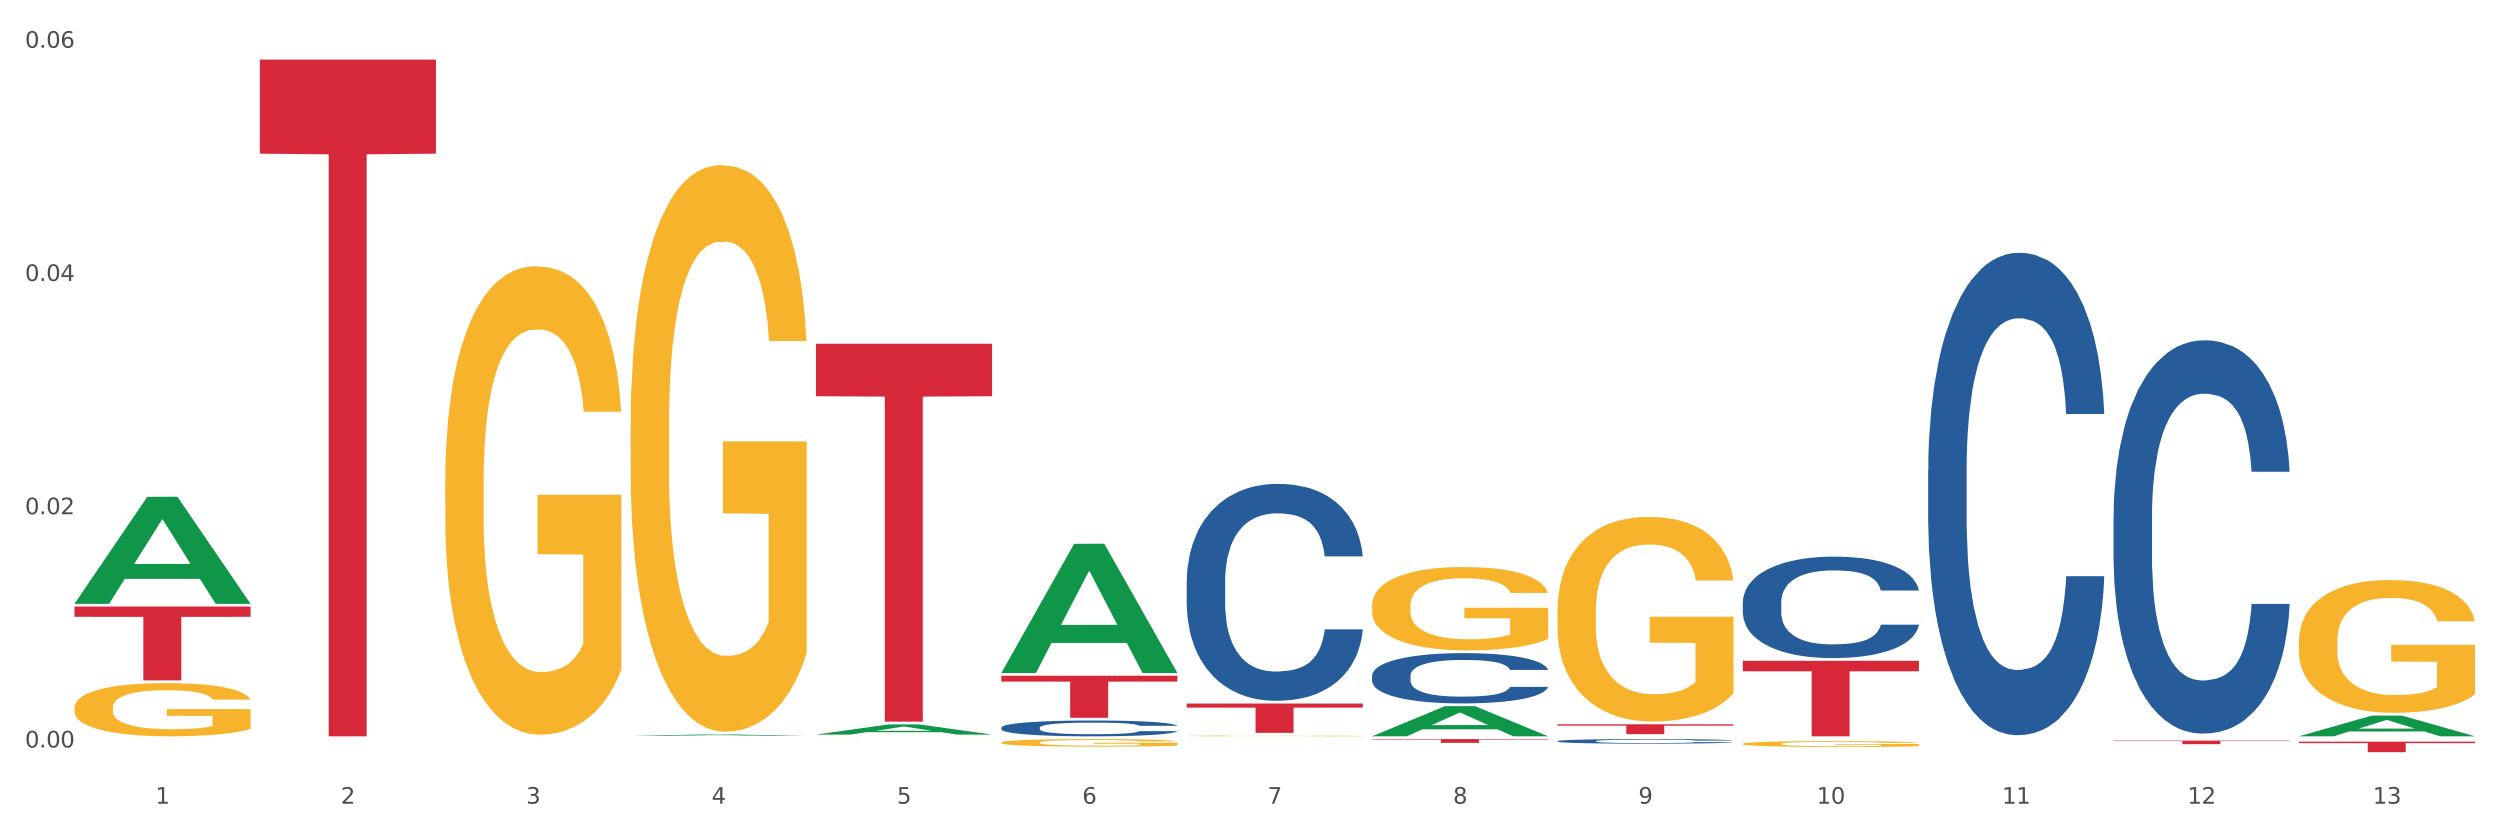 <?xml version="1.0" encoding="utf-8" standalone="no"?>
<!DOCTYPE svg PUBLIC "-//W3C//DTD SVG 1.1//EN"
  "http://www.w3.org/Graphics/SVG/1.1/DTD/svg11.dtd">
<svg xmlns:xlink="http://www.w3.org/1999/xlink" width="1080pt" height="360pt" viewBox="0 0 1080 360" xmlns="http://www.w3.org/2000/svg" version="1.1">
 <rect x="0" y="0" width="1080" height="360" fill="#333333" stroke="none"/>
 <defs>
  <style type="text/css">*{stroke-linejoin: round; stroke-linecap: butt}</style>
 </defs>
 <g id="figure_1">
  <g id="patch_1">
   <path d="M 0 360 
L 1080 360 
L 1080 0 
L 0 0 
z
" style="fill: #ffffff; stroke: #ffffff; stroke-linejoin: miter"/>
  </g>
  <g id="axes_1">
   <g id="matplotlib.axis_1">
    <g id="xtick_1">
     <g id="text_1">
      <!-- 1 -->
      <g style="fill: #4d4d4d" transform="translate(67.159 347.204) scale(0.096 -0.096)">
       <defs>
        <path id="DejaVuSans-31" d="M 794 531 
L 1825 531 
L 1825 4091 
L 703 3866 
L 703 4441 
L 1819 4666 
L 2450 4666 
L 2450 531 
L 3481 531 
L 3481 0 
L 794 0 
L 794 531 
z
" transform="scale(0.016)"/>
       </defs>
       <use xlink:href="#DejaVuSans-31"/>
      </g>
     </g>
    </g>
    <g id="xtick_2">
     <g id="text_2">
      <!-- 2 -->
      <g style="fill: #4d4d4d" transform="translate(147.238 347.204) scale(0.096 -0.096)">
       <defs>
        <path id="DejaVuSans-32" d="M 1228 531 
L 3431 531 
L 3431 0 
L 469 0 
L 469 531 
Q 828 903 1448 1529 
Q 2069 2156 2228 2338 
Q 2531 2678 2651 2914 
Q 2772 3150 2772 3378 
Q 2772 3750 2511 3984 
Q 2250 4219 1831 4219 
Q 1534 4219 1204 4116 
Q 875 4013 500 3803 
L 500 4441 
Q 881 4594 1212 4672 
Q 1544 4750 1819 4750 
Q 2544 4750 2975 4387 
Q 3406 4025 3406 3419 
Q 3406 3131 3298 2873 
Q 3191 2616 2906 2266 
Q 2828 2175 2409 1742 
Q 1991 1309 1228 531 
z
" transform="scale(0.016)"/>
       </defs>
       <use xlink:href="#DejaVuSans-32"/>
      </g>
     </g>
    </g>
    <g id="xtick_3">
     <g id="text_3">
      <!-- 3 -->
      <g style="fill: #4d4d4d" transform="translate(227.317 347.204) scale(0.096 -0.096)">
       <defs>
        <path id="DejaVuSans-33" d="M 2597 2516 
Q 3050 2419 3304 2112 
Q 3559 1806 3559 1356 
Q 3559 666 3084 287 
Q 2609 -91 1734 -91 
Q 1441 -91 1130 -33 
Q 819 25 488 141 
L 488 750 
Q 750 597 1062 519 
Q 1375 441 1716 441 
Q 2309 441 2620 675 
Q 2931 909 2931 1356 
Q 2931 1769 2642 2001 
Q 2353 2234 1838 2234 
L 1294 2234 
L 1294 2753 
L 1863 2753 
Q 2328 2753 2575 2939 
Q 2822 3125 2822 3475 
Q 2822 3834 2567 4026 
Q 2313 4219 1838 4219 
Q 1578 4219 1281 4162 
Q 984 4106 628 3988 
L 628 4550 
Q 988 4650 1302 4700 
Q 1616 4750 1894 4750 
Q 2613 4750 3031 4423 
Q 3450 4097 3450 3541 
Q 3450 3153 3228 2886 
Q 3006 2619 2597 2516 
z
" transform="scale(0.016)"/>
       </defs>
       <use xlink:href="#DejaVuSans-33"/>
      </g>
     </g>
    </g>
    <g id="xtick_4">
     <g id="text_4">
      <!-- 4 -->
      <g style="fill: #4d4d4d" transform="translate(307.396 347.204) scale(0.096 -0.096)">
       <defs>
        <path id="DejaVuSans-34" d="M 2419 4116 
L 825 1625 
L 2419 1625 
L 2419 4116 
z
M 2253 4666 
L 3047 4666 
L 3047 1625 
L 3713 1625 
L 3713 1100 
L 3047 1100 
L 3047 0 
L 2419 0 
L 2419 1100 
L 313 1100 
L 313 1709 
L 2253 4666 
z
" transform="scale(0.016)"/>
       </defs>
       <use xlink:href="#DejaVuSans-34"/>
      </g>
     </g>
    </g>
    <g id="xtick_5">
     <g id="text_5">
      <!-- 5 -->
      <g style="fill: #4d4d4d" transform="translate(387.475 347.204) scale(0.096 -0.096)">
       <defs>
        <path id="DejaVuSans-35" d="M 691 4666 
L 3169 4666 
L 3169 4134 
L 1269 4134 
L 1269 2991 
Q 1406 3038 1543 3061 
Q 1681 3084 1819 3084 
Q 2600 3084 3056 2656 
Q 3513 2228 3513 1497 
Q 3513 744 3044 326 
Q 2575 -91 1722 -91 
Q 1428 -91 1123 -41 
Q 819 9 494 109 
L 494 744 
Q 775 591 1075 516 
Q 1375 441 1709 441 
Q 2250 441 2565 725 
Q 2881 1009 2881 1497 
Q 2881 1984 2565 2268 
Q 2250 2553 1709 2553 
Q 1456 2553 1204 2497 
Q 953 2441 691 2322 
L 691 4666 
z
" transform="scale(0.016)"/>
       </defs>
       <use xlink:href="#DejaVuSans-35"/>
      </g>
     </g>
    </g>
    <g id="xtick_6">
     <g id="text_6">
      <!-- 6 -->
      <g style="fill: #4d4d4d" transform="translate(467.554 347.204) scale(0.096 -0.096)">
       <defs>
        <path id="DejaVuSans-36" d="M 2113 2584 
Q 1688 2584 1439 2293 
Q 1191 2003 1191 1497 
Q 1191 994 1439 701 
Q 1688 409 2113 409 
Q 2538 409 2786 701 
Q 3034 994 3034 1497 
Q 3034 2003 2786 2293 
Q 2538 2584 2113 2584 
z
M 3366 4563 
L 3366 3988 
Q 3128 4100 2886 4159 
Q 2644 4219 2406 4219 
Q 1781 4219 1451 3797 
Q 1122 3375 1075 2522 
Q 1259 2794 1537 2939 
Q 1816 3084 2150 3084 
Q 2853 3084 3261 2657 
Q 3669 2231 3669 1497 
Q 3669 778 3244 343 
Q 2819 -91 2113 -91 
Q 1303 -91 875 529 
Q 447 1150 447 2328 
Q 447 3434 972 4092 
Q 1497 4750 2381 4750 
Q 2619 4750 2861 4703 
Q 3103 4656 3366 4563 
z
" transform="scale(0.016)"/>
       </defs>
       <use xlink:href="#DejaVuSans-36"/>
      </g>
     </g>
    </g>
    <g id="xtick_7">
     <g id="text_7">
      <!-- 7 -->
      <g style="fill: #4d4d4d" transform="translate(547.634 347.204) scale(0.096 -0.096)">
       <defs>
        <path id="DejaVuSans-37" d="M 525 4666 
L 3525 4666 
L 3525 4397 
L 1831 0 
L 1172 0 
L 2766 4134 
L 525 4134 
L 525 4666 
z
" transform="scale(0.016)"/>
       </defs>
       <use xlink:href="#DejaVuSans-37"/>
      </g>
     </g>
    </g>
    <g id="xtick_8">
     <g id="text_8">
      <!-- 8 -->
      <g style="fill: #4d4d4d" transform="translate(627.713 347.204) scale(0.096 -0.096)">
       <defs>
        <path id="DejaVuSans-38" d="M 2034 2216 
Q 1584 2216 1326 1975 
Q 1069 1734 1069 1313 
Q 1069 891 1326 650 
Q 1584 409 2034 409 
Q 2484 409 2743 651 
Q 3003 894 3003 1313 
Q 3003 1734 2745 1975 
Q 2488 2216 2034 2216 
z
M 1403 2484 
Q 997 2584 770 2862 
Q 544 3141 544 3541 
Q 544 4100 942 4425 
Q 1341 4750 2034 4750 
Q 2731 4750 3128 4425 
Q 3525 4100 3525 3541 
Q 3525 3141 3298 2862 
Q 3072 2584 2669 2484 
Q 3125 2378 3379 2068 
Q 3634 1759 3634 1313 
Q 3634 634 3220 271 
Q 2806 -91 2034 -91 
Q 1263 -91 848 271 
Q 434 634 434 1313 
Q 434 1759 690 2068 
Q 947 2378 1403 2484 
z
M 1172 3481 
Q 1172 3119 1398 2916 
Q 1625 2713 2034 2713 
Q 2441 2713 2670 2916 
Q 2900 3119 2900 3481 
Q 2900 3844 2670 4047 
Q 2441 4250 2034 4250 
Q 1625 4250 1398 4047 
Q 1172 3844 1172 3481 
z
" transform="scale(0.016)"/>
       </defs>
       <use xlink:href="#DejaVuSans-38"/>
      </g>
     </g>
    </g>
    <g id="xtick_9">
     <g id="text_9">
      <!-- 9 -->
      <g style="fill: #4d4d4d" transform="translate(707.792 347.204) scale(0.096 -0.096)">
       <defs>
        <path id="DejaVuSans-39" d="M 703 97 
L 703 672 
Q 941 559 1184 500 
Q 1428 441 1663 441 
Q 2288 441 2617 861 
Q 2947 1281 2994 2138 
Q 2813 1869 2534 1725 
Q 2256 1581 1919 1581 
Q 1219 1581 811 2004 
Q 403 2428 403 3163 
Q 403 3881 828 4315 
Q 1253 4750 1959 4750 
Q 2769 4750 3195 4129 
Q 3622 3509 3622 2328 
Q 3622 1225 3098 567 
Q 2575 -91 1691 -91 
Q 1453 -91 1209 -44 
Q 966 3 703 97 
z
M 1959 2075 
Q 2384 2075 2632 2365 
Q 2881 2656 2881 3163 
Q 2881 3666 2632 3958 
Q 2384 4250 1959 4250 
Q 1534 4250 1286 3958 
Q 1038 3666 1038 3163 
Q 1038 2656 1286 2365 
Q 1534 2075 1959 2075 
z
" transform="scale(0.016)"/>
       </defs>
       <use xlink:href="#DejaVuSans-39"/>
      </g>
     </g>
    </g>
    <g id="xtick_10">
     <g id="text_10">
      <!-- 10 -->
      <g style="fill: #4d4d4d" transform="translate(784.817 347.204) scale(0.096 -0.096)">
       <defs>
        <path id="DejaVuSans-30" d="M 2034 4250 
Q 1547 4250 1301 3770 
Q 1056 3291 1056 2328 
Q 1056 1369 1301 889 
Q 1547 409 2034 409 
Q 2525 409 2770 889 
Q 3016 1369 3016 2328 
Q 3016 3291 2770 3770 
Q 2525 4250 2034 4250 
z
M 2034 4750 
Q 2819 4750 3233 4129 
Q 3647 3509 3647 2328 
Q 3647 1150 3233 529 
Q 2819 -91 2034 -91 
Q 1250 -91 836 529 
Q 422 1150 422 2328 
Q 422 3509 836 4129 
Q 1250 4750 2034 4750 
z
" transform="scale(0.016)"/>
       </defs>
       <use xlink:href="#DejaVuSans-31"/>
       <use xlink:href="#DejaVuSans-30" transform="translate(63.623 0)"/>
      </g>
     </g>
    </g>
    <g id="xtick_11">
     <g id="text_11">
      <!-- 11 -->
      <g style="fill: #4d4d4d" transform="translate(864.896 347.204) scale(0.096 -0.096)">
       <use xlink:href="#DejaVuSans-31"/>
       <use xlink:href="#DejaVuSans-31" transform="translate(63.623 0)"/>
      </g>
     </g>
    </g>
    <g id="xtick_12">
     <g id="text_12">
      <!-- 12 -->
      <g style="fill: #4d4d4d" transform="translate(944.975 347.204) scale(0.096 -0.096)">
       <use xlink:href="#DejaVuSans-31"/>
       <use xlink:href="#DejaVuSans-32" transform="translate(63.623 0)"/>
      </g>
     </g>
    </g>
    <g id="xtick_13">
     <g id="text_13">
      <!-- 13 -->
      <g style="fill: #4d4d4d" transform="translate(1025.054 347.204) scale(0.096 -0.096)">
       <use xlink:href="#DejaVuSans-31"/>
       <use xlink:href="#DejaVuSans-33" transform="translate(63.623 0)"/>
      </g>
     </g>
    </g>
    <g id="xtick_14"/>
    <g id="xtick_15"/>
    <g id="xtick_16"/>
    <g id="xtick_17"/>
    <g id="xtick_18"/>
    <g id="xtick_19"/>
    <g id="xtick_20"/>
    <g id="xtick_21"/>
    <g id="xtick_22"/>
    <g id="xtick_23"/>
    <g id="xtick_24"/>
    <g id="xtick_25"/>
   </g>
   <g id="matplotlib.axis_2">
    <g id="ytick_1">
     <g id="text_14">
      <!-- 0.00 -->
      <g style="fill: #4d4d4d" transform="translate(10.8 322.917) scale(0.096 -0.096)">
       <defs>
        <path id="DejaVuSans-2e" d="M 684 794 
L 1344 794 
L 1344 0 
L 684 0 
L 684 794 
z
" transform="scale(0.016)"/>
       </defs>
       <use xlink:href="#DejaVuSans-30"/>
       <use xlink:href="#DejaVuSans-2e" transform="translate(63.623 0)"/>
       <use xlink:href="#DejaVuSans-30" transform="translate(95.41 0)"/>
       <use xlink:href="#DejaVuSans-30" transform="translate(159.033 0)"/>
      </g>
     </g>
    </g>
    <g id="ytick_2">
     <g id="text_15">
      <!-- 0.02 -->
      <g style="fill: #4d4d4d" transform="translate(10.8 222.156) scale(0.096 -0.096)">
       <use xlink:href="#DejaVuSans-30"/>
       <use xlink:href="#DejaVuSans-2e" transform="translate(63.623 0)"/>
       <use xlink:href="#DejaVuSans-30" transform="translate(95.41 0)"/>
       <use xlink:href="#DejaVuSans-32" transform="translate(159.033 0)"/>
      </g>
     </g>
    </g>
    <g id="ytick_3">
     <g id="text_16">
      <!-- 0.04 -->
      <g style="fill: #4d4d4d" transform="translate(10.8 121.395) scale(0.096 -0.096)">
       <use xlink:href="#DejaVuSans-30"/>
       <use xlink:href="#DejaVuSans-2e" transform="translate(63.623 0)"/>
       <use xlink:href="#DejaVuSans-30" transform="translate(95.41 0)"/>
       <use xlink:href="#DejaVuSans-34" transform="translate(159.033 0)"/>
      </g>
     </g>
    </g>
    <g id="ytick_4">
     <g id="text_17">
      <!-- 0.06 -->
      <g style="fill: #4d4d4d" transform="translate(10.8 20.634) scale(0.096 -0.096)">
       <use xlink:href="#DejaVuSans-30"/>
       <use xlink:href="#DejaVuSans-2e" transform="translate(63.623 0)"/>
       <use xlink:href="#DejaVuSans-30" transform="translate(95.41 0)"/>
       <use xlink:href="#DejaVuSans-36" transform="translate(159.033 0)"/>
      </g>
     </g>
    </g>
    <g id="ytick_5"/>
    <g id="ytick_6"/>
    <g id="ytick_7"/>
   </g>
   <g id="PolyCollection_1">
    <path d="M 32.175 260.772 
L 32.253 260.728 
L 63.625 214.626 
L 76.644 214.583 
L 108.25 260.858 
L 93.192 260.858 
L 86.369 250.083 
L 53.978 250.083 
L 53.743 250.256 
L 47.155 260.858 
L 32.175 260.858 
L 32.175 260.772 
L 58.056 243.652 
L 82.291 243.608 
L 70.291 224.446 
L 70.134 224.359 
L 69.977 224.49 
L 57.978 243.608 
L 58.056 243.652 
L 32.175 260.772 
z
" clip-path="url(#p8c0df030dc)" style="fill: #109648"/>
    <path d="M 592.729 291.915 
L 592.819 291.895 
L 592.819 291.34 
L 593.089 290.586 
L 594.078 289.197 
L 595.337 288.145 
L 597.495 286.915 
L 598.664 286.4 
L 600.193 285.824 
L 603.34 284.892 
L 606.937 284.098 
L 609.455 283.662 
L 611.343 283.384 
L 615.57 282.888 
L 617.998 282.67 
L 620.515 282.491 
L 622.674 282.372 
L 626.27 282.233 
L 629.148 282.174 
L 632.475 282.154 
L 635.263 282.174 
L 638.95 282.253 
L 644.345 282.491 
L 646.413 282.63 
L 649.201 282.868 
L 652.078 283.186 
L 654.417 283.503 
L 657.114 283.959 
L 659.902 284.555 
L 662.6 285.308 
L 664.488 286.003 
L 666.017 286.737 
L 667.365 287.63 
L 668.355 288.602 
L 668.804 289.415 
L 652.348 289.415 
L 651.899 288.681 
L 650.999 287.888 
L 650.1 287.352 
L 649.111 286.915 
L 647.582 286.419 
L 646.233 286.102 
L 643.985 285.725 
L 641.917 285.487 
L 640.209 285.348 
L 638.14 285.229 
L 633.734 285.11 
L 630.587 285.11 
L 628.608 285.15 
L 626.181 285.249 
L 624.112 285.388 
L 621.684 285.626 
L 619.796 285.884 
L 617.908 286.221 
L 616.829 286.459 
L 615.21 286.896 
L 614.131 287.253 
L 612.692 287.868 
L 611.883 288.304 
L 610.444 289.435 
L 609.814 290.268 
L 609.545 290.844 
L 609.365 291.478 
L 609.365 294.573 
L 609.904 295.962 
L 610.354 296.557 
L 611.073 297.232 
L 612.422 298.105 
L 614.401 298.958 
L 616.469 299.573 
L 618.177 299.95 
L 619.796 300.228 
L 621.415 300.446 
L 623.393 300.644 
L 625.012 300.763 
L 627.439 300.882 
L 630.317 300.942 
L 632.565 300.942 
L 637.151 300.843 
L 639.219 300.743 
L 641.198 300.604 
L 643.356 300.386 
L 645.064 300.148 
L 646.054 299.97 
L 647.672 299.593 
L 648.931 299.196 
L 650.01 298.74 
L 650.73 298.343 
L 651.539 297.748 
L 652.168 297.073 
L 652.348 296.716 
L 668.804 296.716 
L 668.445 297.43 
L 667.815 298.125 
L 666.556 299.057 
L 665.567 299.593 
L 664.038 300.247 
L 662.42 300.803 
L 660.172 301.418 
L 658.103 301.874 
L 655.945 302.271 
L 653.607 302.628 
L 649.381 303.124 
L 647.852 303.263 
L 644.615 303.501 
L 642.097 303.64 
L 638.41 303.779 
L 634.633 303.858 
L 630.677 303.878 
L 627.17 303.838 
L 623.303 303.719 
L 620.875 303.6 
L 618.177 303.422 
L 615.03 303.144 
L 612.063 302.807 
L 609.275 302.41 
L 606.667 301.954 
L 604.239 301.438 
L 601.092 300.585 
L 598.754 299.751 
L 597.045 298.978 
L 595.876 298.323 
L 594.707 297.49 
L 594.078 296.914 
L 593.089 295.526 
L 592.729 294.236 
L 592.729 291.915 
z
" clip-path="url(#p8c0df030dc)" style="fill: #255c99"/>
    <path d="M 672.808 320.167 
L 672.898 320.166 
L 672.898 320.114 
L 673.168 320.045 
L 674.157 319.918 
L 675.416 319.821 
L 677.574 319.708 
L 678.743 319.66 
L 680.272 319.607 
L 683.419 319.522 
L 687.016 319.449 
L 689.534 319.409 
L 691.422 319.383 
L 695.649 319.338 
L 698.077 319.317 
L 700.595 319.301 
L 702.753 319.29 
L 706.35 319.277 
L 709.227 319.272 
L 712.554 319.27 
L 715.342 319.272 
L 719.029 319.279 
L 724.424 319.301 
L 726.492 319.314 
L 729.28 319.336 
L 732.158 319.365 
L 734.496 319.394 
L 737.193 319.436 
L 739.981 319.491 
L 742.679 319.56 
L 744.567 319.624 
L 746.096 319.691 
L 747.445 319.773 
L 748.434 319.863 
L 748.883 319.938 
L 732.427 319.938 
L 731.978 319.87 
L 731.079 319.797 
L 730.179 319.748 
L 729.19 319.708 
L 727.661 319.662 
L 726.313 319.633 
L 724.065 319.598 
L 721.996 319.576 
L 720.288 319.564 
L 718.22 319.553 
L 713.813 319.542 
L 710.666 319.542 
L 708.688 319.545 
L 706.26 319.555 
L 704.191 319.567 
L 701.764 319.589 
L 699.875 319.613 
L 697.987 319.644 
L 696.908 319.666 
L 695.289 319.706 
L 694.21 319.739 
L 692.771 319.795 
L 691.962 319.835 
L 690.523 319.939 
L 689.894 320.016 
L 689.624 320.069 
L 689.444 320.127 
L 689.444 320.412 
L 689.984 320.539 
L 690.433 320.594 
L 691.153 320.656 
L 692.501 320.736 
L 694.48 320.815 
L 696.548 320.871 
L 698.257 320.906 
L 699.875 320.932 
L 701.494 320.952 
L 703.472 320.97 
L 705.091 320.981 
L 707.519 320.992 
L 710.396 320.997 
L 712.644 320.997 
L 717.23 320.988 
L 719.299 320.979 
L 721.277 320.966 
L 723.435 320.946 
L 725.144 320.924 
L 726.133 320.908 
L 727.751 320.873 
L 729.01 320.837 
L 730.089 320.795 
L 730.809 320.758 
L 731.618 320.704 
L 732.248 320.642 
L 732.427 320.609 
L 748.883 320.609 
L 748.524 320.674 
L 747.894 320.738 
L 746.635 320.824 
L 745.646 320.873 
L 744.117 320.933 
L 742.499 320.984 
L 740.251 321.041 
L 738.183 321.083 
L 736.024 321.119 
L 733.686 321.152 
L 729.46 321.198 
L 727.931 321.211 
L 724.694 321.232 
L 722.176 321.245 
L 718.489 321.258 
L 714.713 321.265 
L 710.756 321.267 
L 707.249 321.263 
L 703.382 321.252 
L 700.954 321.242 
L 698.257 321.225 
L 695.109 321.2 
L 692.142 321.169 
L 689.354 321.132 
L 686.746 321.09 
L 684.318 321.043 
L 681.171 320.964 
L 678.833 320.888 
L 677.125 320.817 
L 675.956 320.756 
L 674.787 320.68 
L 674.157 320.627 
L 673.168 320.499 
L 672.808 320.381 
L 672.808 320.167 
z
" clip-path="url(#p8c0df030dc)" style="fill: #255c99"/>
    <path d="M 752.887 260.159 
L 752.977 260.119 
L 752.977 258.998 
L 753.247 257.478 
L 754.236 254.677 
L 755.495 252.556 
L 757.653 250.075 
L 758.822 249.034 
L 760.351 247.874 
L 763.498 245.993 
L 767.095 244.392 
L 769.613 243.512 
L 771.501 242.952 
L 775.728 241.951 
L 778.156 241.511 
L 780.674 241.151 
L 782.832 240.911 
L 786.429 240.631 
L 789.306 240.511 
L 792.633 240.471 
L 795.421 240.511 
L 799.108 240.671 
L 804.503 241.151 
L 806.572 241.431 
L 809.359 241.911 
L 812.237 242.552 
L 814.575 243.192 
L 817.273 244.112 
L 820.06 245.313 
L 822.758 246.833 
L 824.646 248.234 
L 826.175 249.715 
L 827.524 251.515 
L 828.513 253.476 
L 828.963 255.117 
L 812.507 255.117 
L 812.057 253.636 
L 811.158 252.036 
L 810.258 250.955 
L 809.269 250.075 
L 807.741 249.074 
L 806.392 248.434 
L 804.144 247.674 
L 802.075 247.194 
L 800.367 246.913 
L 798.299 246.673 
L 793.892 246.433 
L 790.745 246.433 
L 788.767 246.513 
L 786.339 246.713 
L 784.271 246.993 
L 781.843 247.474 
L 779.954 247.994 
L 778.066 248.674 
L 776.987 249.154 
L 775.368 250.035 
L 774.289 250.755 
L 772.85 251.996 
L 772.041 252.876 
L 770.602 255.157 
L 769.973 256.837 
L 769.703 257.998 
L 769.523 259.278 
L 769.523 265.521 
L 770.063 268.322 
L 770.512 269.523 
L 771.232 270.883 
L 772.581 272.644 
L 774.559 274.365 
L 776.627 275.605 
L 778.336 276.365 
L 779.954 276.926 
L 781.573 277.366 
L 783.551 277.766 
L 785.17 278.006 
L 787.598 278.246 
L 790.475 278.366 
L 792.723 278.366 
L 797.31 278.166 
L 799.378 277.966 
L 801.356 277.686 
L 803.514 277.246 
L 805.223 276.766 
L 806.212 276.405 
L 807.831 275.645 
L 809.089 274.845 
L 810.169 273.924 
L 810.888 273.124 
L 811.697 271.924 
L 812.327 270.563 
L 812.507 269.843 
L 828.963 269.843 
L 828.603 271.283 
L 827.973 272.684 
L 826.714 274.565 
L 825.725 275.645 
L 824.197 276.966 
L 822.578 278.086 
L 820.33 279.327 
L 818.262 280.247 
L 816.104 281.047 
L 813.765 281.768 
L 809.539 282.768 
L 808.01 283.048 
L 804.773 283.528 
L 802.255 283.808 
L 798.568 284.088 
L 794.792 284.249 
L 790.835 284.289 
L 787.328 284.209 
L 783.461 283.968 
L 781.033 283.728 
L 778.336 283.368 
L 775.188 282.808 
L 772.221 282.128 
L 769.433 281.327 
L 766.825 280.407 
L 764.398 279.367 
L 761.25 277.646 
L 758.912 275.965 
L 757.204 274.405 
L 756.035 273.084 
L 754.866 271.403 
L 754.236 270.243 
L 753.247 267.442 
L 752.887 264.841 
L 752.887 260.159 
z
" clip-path="url(#p8c0df030dc)" style="fill: #255c99"/>
    <path d="M 832.967 202.844 
L 833.056 202.653 
L 833.056 197.324 
L 833.326 190.091 
L 834.315 176.768 
L 835.574 166.68 
L 837.732 154.879 
L 838.901 149.93 
L 840.43 144.411 
L 843.577 135.465 
L 847.174 127.852 
L 849.692 123.664 
L 851.581 120.999 
L 855.807 116.241 
L 858.235 114.147 
L 860.753 112.434 
L 862.911 111.292 
L 866.508 109.96 
L 869.385 109.389 
L 872.713 109.199 
L 875.5 109.389 
L 879.187 110.15 
L 884.583 112.434 
L 886.651 113.767 
L 889.438 116.051 
L 892.316 119.096 
L 894.654 122.141 
L 897.352 126.519 
L 900.139 132.229 
L 902.837 139.462 
L 904.725 146.124 
L 906.254 153.166 
L 907.603 161.731 
L 908.592 171.058 
L 909.042 178.861 
L 892.586 178.861 
L 892.136 171.819 
L 891.237 164.206 
L 890.338 159.067 
L 889.348 154.879 
L 887.82 150.121 
L 886.471 147.075 
L 884.223 143.459 
L 882.155 141.175 
L 880.446 139.843 
L 878.378 138.701 
L 873.972 137.559 
L 870.824 137.559 
L 868.846 137.939 
L 866.418 138.891 
L 864.35 140.223 
L 861.922 142.507 
L 860.033 144.982 
L 858.145 148.217 
L 857.066 150.501 
L 855.447 154.689 
L 854.368 158.115 
L 852.929 164.015 
L 852.12 168.203 
L 850.681 179.052 
L 850.052 187.046 
L 849.782 192.566 
L 849.602 198.656 
L 849.602 228.349 
L 850.142 241.672 
L 850.591 247.382 
L 851.311 253.854 
L 852.66 262.228 
L 854.638 270.413 
L 856.706 276.313 
L 858.415 279.93 
L 860.033 282.594 
L 861.652 284.688 
L 863.63 286.591 
L 865.249 287.733 
L 867.677 288.875 
L 870.554 289.446 
L 872.803 289.446 
L 877.389 288.495 
L 879.457 287.543 
L 881.435 286.211 
L 883.593 284.117 
L 885.302 281.833 
L 886.291 280.12 
L 887.91 276.504 
L 889.169 272.697 
L 890.248 268.319 
L 890.967 264.512 
L 891.776 258.802 
L 892.406 252.331 
L 892.586 248.905 
L 909.042 248.905 
L 908.682 255.757 
L 908.053 262.419 
L 906.794 271.365 
L 905.804 276.504 
L 904.276 282.785 
L 902.657 288.114 
L 900.409 294.014 
L 898.341 298.392 
L 896.183 302.199 
L 893.845 305.625 
L 889.618 310.383 
L 888.09 311.716 
L 884.852 314 
L 882.334 315.332 
L 878.648 316.664 
L 874.871 317.426 
L 870.914 317.616 
L 867.407 317.235 
L 863.54 316.093 
L 861.113 314.951 
L 858.415 313.238 
L 855.268 310.574 
L 852.3 307.338 
L 849.512 303.531 
L 846.905 299.154 
L 844.477 294.205 
L 841.329 286.02 
L 838.991 278.026 
L 837.283 270.603 
L 836.114 264.322 
L 834.945 256.328 
L 834.315 250.808 
L 833.326 237.485 
L 832.967 225.113 
L 832.967 202.844 
z
" clip-path="url(#p8c0df030dc)" style="fill: #255c99"/>
    <path d="M 913.046 223.347 
L 913.136 223.192 
L 913.136 218.846 
L 913.405 212.949 
L 914.395 202.086 
L 915.653 193.86 
L 917.812 184.238 
L 918.981 180.203 
L 920.509 175.703 
L 923.657 168.409 
L 927.254 162.201 
L 929.771 158.787 
L 931.66 156.614 
L 935.886 152.734 
L 938.314 151.027 
L 940.832 149.63 
L 942.99 148.699 
L 946.587 147.613 
L 949.465 147.147 
L 952.792 146.992 
L 955.579 147.147 
L 959.266 147.768 
L 964.662 149.63 
L 966.73 150.717 
L 969.518 152.579 
L 972.395 155.062 
L 974.733 157.545 
L 977.431 161.115 
L 980.218 165.77 
L 982.916 171.668 
L 984.805 177.099 
L 986.333 182.842 
L 987.682 189.825 
L 988.671 197.43 
L 989.121 203.793 
L 972.665 203.793 
L 972.215 198.051 
L 971.316 191.843 
L 970.417 187.653 
L 969.428 184.238 
L 967.899 180.359 
L 966.55 177.875 
L 964.302 174.927 
L 962.234 173.064 
L 960.525 171.978 
L 958.457 171.047 
L 954.051 170.116 
L 950.903 170.116 
L 948.925 170.426 
L 946.497 171.202 
L 944.429 172.288 
L 942.001 174.151 
L 940.113 176.168 
L 938.224 178.807 
L 937.145 180.669 
L 935.527 184.083 
L 934.447 186.877 
L 933.009 191.688 
L 932.199 195.102 
L 930.761 203.948 
L 930.131 210.466 
L 929.861 214.967 
L 929.681 219.933 
L 929.681 244.143 
L 930.221 255.006 
L 930.671 259.662 
L 931.39 264.939 
L 932.739 271.767 
L 934.717 278.44 
L 936.785 283.251 
L 938.494 286.2 
L 940.113 288.373 
L 941.731 290.08 
L 943.71 291.632 
L 945.328 292.563 
L 947.756 293.494 
L 950.634 293.96 
L 952.882 293.96 
L 957.468 293.184 
L 959.536 292.408 
L 961.514 291.321 
L 963.673 289.614 
L 965.381 287.752 
L 966.37 286.355 
L 967.989 283.407 
L 969.248 280.303 
L 970.327 276.733 
L 971.046 273.629 
L 971.856 268.974 
L 972.485 263.697 
L 972.665 260.904 
L 989.121 260.904 
L 988.761 266.491 
L 988.132 271.922 
L 986.873 279.216 
L 985.884 283.407 
L 984.355 288.528 
L 982.736 292.873 
L 980.488 297.684 
L 978.42 301.254 
L 976.262 304.358 
L 973.924 307.151 
L 969.697 311.031 
L 968.169 312.117 
L 964.931 313.98 
L 962.414 315.066 
L 958.727 316.152 
L 954.95 316.773 
L 950.993 316.928 
L 947.486 316.618 
L 943.62 315.687 
L 941.192 314.756 
L 938.494 313.359 
L 935.347 311.186 
L 932.379 308.548 
L 929.592 305.444 
L 926.984 301.875 
L 924.556 297.84 
L 921.409 291.166 
L 919.071 284.648 
L 917.362 278.596 
L 916.193 273.474 
L 915.024 266.956 
L 914.395 262.456 
L 913.405 251.592 
L 913.046 241.505 
L 913.046 223.347 
z
" clip-path="url(#p8c0df030dc)" style="fill: #255c99"/>
    <path d="M 192.333 208.538 
L 192.423 208.353 
L 192.423 201.699 
L 192.603 195.97 
L 193.501 182.107 
L 194.848 170.648 
L 195.836 164.548 
L 196.824 159.558 
L 197.992 154.568 
L 199.429 149.392 
L 202.034 141.814 
L 203.65 137.933 
L 205.626 133.867 
L 209.219 127.952 
L 211.824 124.625 
L 214.518 121.853 
L 218.919 118.526 
L 221.793 117.047 
L 224.847 115.938 
L 228.53 115.199 
L 231.314 115.014 
L 237.422 115.568 
L 242.631 117.232 
L 245.146 118.526 
L 248.379 120.744 
L 250.086 122.222 
L 252.87 125.179 
L 255.744 129.061 
L 257.72 132.388 
L 260.684 138.672 
L 262.93 144.956 
L 264.995 152.719 
L 266.073 158.079 
L 266.882 163.07 
L 267.6 168.8 
L 268.319 177.856 
L 252.152 177.856 
L 251.523 171.387 
L 250.535 165.288 
L 249.098 159.373 
L 247.84 155.677 
L 245.685 151.056 
L 243.709 148.098 
L 241.643 145.881 
L 239.128 144.032 
L 237.152 143.108 
L 234.368 142.369 
L 228.889 142.554 
L 225.206 144.032 
L 222.692 145.881 
L 221.075 147.544 
L 219.638 149.392 
L 218.021 151.98 
L 216.135 155.861 
L 214.788 159.373 
L 213.44 163.809 
L 212.363 168.245 
L 211.375 173.42 
L 210.566 178.965 
L 209.937 184.695 
L 209.399 191.719 
L 208.949 203.363 
L 208.949 228.685 
L 209.129 234.414 
L 209.578 241.993 
L 210.117 247.722 
L 211.015 254.561 
L 211.824 259.182 
L 213.351 265.836 
L 215.057 271.381 
L 216.404 274.892 
L 217.752 277.85 
L 220.087 281.916 
L 222.692 285.243 
L 224.937 287.276 
L 227.991 289.124 
L 230.057 289.864 
L 231.853 290.233 
L 236.254 290.233 
L 239.398 289.679 
L 242.9 288.385 
L 245.595 286.722 
L 247.84 284.688 
L 250.355 281.361 
L 251.972 278.219 
L 251.972 239.59 
L 232.212 239.405 
L 232.212 213.713 
L 268.408 213.713 
L 268.408 289.124 
L 266.882 293.006 
L 265.175 296.518 
L 263.379 299.66 
L 260.684 303.541 
L 257.451 307.238 
L 254.577 309.825 
L 251.523 312.043 
L 247.93 314.077 
L 243.26 315.925 
L 240.386 316.664 
L 236.793 317.219 
L 232.571 317.403 
L 228.889 317.034 
L 225.296 316.11 
L 221.524 314.446 
L 217.841 312.043 
L 215.057 309.641 
L 212.273 306.683 
L 209.309 302.802 
L 206.974 299.105 
L 205.177 295.778 
L 203.201 291.527 
L 201.046 285.982 
L 199.429 280.992 
L 197.992 275.817 
L 196.465 269.163 
L 195.387 263.433 
L 194.309 256.224 
L 193.681 250.864 
L 192.962 242.547 
L 192.423 230.903 
L 192.333 208.538 
z
" clip-path="url(#p8c0df030dc)" style="fill: #f7b32b"/>
    <path d="M 993.125 320.407 
L 1069.2 320.407 
L 1069.2 321.038 
L 1039.275 321.043 
L 1039.275 324.95 
L 1022.87 324.95 
L 1022.87 321.043 
L 993.125 321.038 
L 993.125 320.411 
L 993.125 320.407 
z
" clip-path="url(#p8c0df030dc)" style="fill: #d62839"/>
    <path d="M 913.046 319.937 
L 989.121 319.937 
L 989.121 320.152 
L 959.196 320.154 
L 959.196 321.485 
L 942.791 321.485 
L 942.791 320.154 
L 913.046 320.152 
L 913.046 319.939 
L 913.046 319.937 
z
" clip-path="url(#p8c0df030dc)" style="fill: #d62839"/>
    <path d="M 752.887 285.463 
L 828.963 285.463 
L 828.963 289.998 
L 799.037 290.028 
L 799.037 318.096 
L 782.632 318.096 
L 782.632 290.028 
L 752.887 289.998 
L 752.887 285.493 
L 752.887 285.463 
z
" clip-path="url(#p8c0df030dc)" style="fill: #d62839"/>
    <path d="M 672.808 312.896 
L 748.883 312.896 
L 748.883 313.485 
L 718.958 313.489 
L 718.958 317.133 
L 702.553 317.133 
L 702.553 313.489 
L 672.808 313.485 
L 672.808 312.9 
L 672.808 312.896 
z
" clip-path="url(#p8c0df030dc)" style="fill: #d62839"/>
    <path d="M 592.729 319.27 
L 668.804 319.27 
L 668.804 319.501 
L 638.879 319.502 
L 638.879 320.929 
L 622.474 320.929 
L 622.474 319.502 
L 592.729 319.501 
L 592.729 319.272 
L 592.729 319.27 
z
" clip-path="url(#p8c0df030dc)" style="fill: #d62839"/>
    <path d="M 512.65 251.146 
L 512.74 251.061 
L 512.74 248.664 
L 513.01 245.412 
L 513.999 239.42 
L 515.258 234.884 
L 517.416 229.577 
L 518.585 227.351 
L 520.114 224.869 
L 523.261 220.846 
L 526.858 217.423 
L 529.376 215.539 
L 531.264 214.341 
L 535.49 212.201 
L 537.918 211.26 
L 540.436 210.489 
L 542.594 209.976 
L 546.191 209.377 
L 549.069 209.12 
L 552.396 209.034 
L 555.184 209.12 
L 558.871 209.462 
L 564.266 210.489 
L 566.334 211.089 
L 569.122 212.116 
L 571.999 213.485 
L 574.337 214.855 
L 577.035 216.823 
L 579.823 219.391 
L 582.52 222.644 
L 584.409 225.639 
L 585.937 228.806 
L 587.286 232.658 
L 588.275 236.852 
L 588.725 240.362 
L 572.269 240.362 
L 571.819 237.195 
L 570.92 233.771 
L 570.021 231.46 
L 569.032 229.577 
L 567.503 227.437 
L 566.154 226.067 
L 563.906 224.441 
L 561.838 223.414 
L 560.129 222.815 
L 558.061 222.301 
L 553.655 221.788 
L 550.508 221.788 
L 548.529 221.959 
L 546.101 222.387 
L 544.033 222.986 
L 541.605 224.013 
L 539.717 225.126 
L 537.828 226.581 
L 536.749 227.608 
L 535.131 229.491 
L 534.052 231.032 
L 532.613 233.685 
L 531.804 235.568 
L 530.365 240.447 
L 529.735 244.042 
L 529.466 246.524 
L 529.286 249.263 
L 529.286 262.616 
L 529.825 268.607 
L 530.275 271.175 
L 530.994 274.085 
L 532.343 277.851 
L 534.321 281.532 
L 536.39 284.185 
L 538.098 285.812 
L 539.717 287.01 
L 541.335 287.951 
L 543.314 288.807 
L 544.932 289.321 
L 547.36 289.835 
L 550.238 290.091 
L 552.486 290.091 
L 557.072 289.663 
L 559.14 289.235 
L 561.119 288.636 
L 563.277 287.695 
L 564.985 286.668 
L 565.974 285.897 
L 567.593 284.271 
L 568.852 282.559 
L 569.931 280.59 
L 570.65 278.879 
L 571.46 276.311 
L 572.089 273.401 
L 572.269 271.86 
L 588.725 271.86 
L 588.365 274.941 
L 587.736 277.937 
L 586.477 281.96 
L 585.488 284.271 
L 583.959 287.096 
L 582.341 289.492 
L 580.092 292.146 
L 578.024 294.114 
L 575.866 295.826 
L 573.528 297.367 
L 569.302 299.507 
L 567.773 300.106 
L 564.536 301.133 
L 562.018 301.732 
L 558.331 302.331 
L 554.554 302.674 
L 550.598 302.759 
L 547.091 302.588 
L 543.224 302.074 
L 540.796 301.561 
L 538.098 300.79 
L 534.951 299.592 
L 531.983 298.137 
L 529.196 296.425 
L 526.588 294.457 
L 524.16 292.231 
L 521.013 288.551 
L 518.675 284.956 
L 516.966 281.618 
L 515.797 278.793 
L 514.628 275.198 
L 513.999 272.716 
L 513.01 266.724 
L 512.65 261.161 
L 512.65 251.146 
z
" clip-path="url(#p8c0df030dc)" style="fill: #255c99"/>
    <path d="M 512.65 303.933 
L 588.725 303.933 
L 588.725 305.691 
L 558.8 305.703 
L 558.8 316.586 
L 542.395 316.586 
L 542.395 305.703 
L 512.65 305.691 
L 512.65 303.945 
L 512.65 303.933 
z
" clip-path="url(#p8c0df030dc)" style="fill: #d62839"/>
    <path d="M 352.492 148.487 
L 428.567 148.487 
L 428.567 171.176 
L 398.641 171.33 
L 398.641 311.756 
L 382.237 311.756 
L 382.237 171.33 
L 352.492 171.176 
L 352.492 148.641 
L 352.492 148.487 
z
" clip-path="url(#p8c0df030dc)" style="fill: #d62839"/>
    <path d="M 112.254 25.759 
L 188.329 25.759 
L 188.329 66.385 
L 158.404 66.659 
L 158.404 318.096 
L 141.999 318.096 
L 141.999 66.659 
L 112.254 66.385 
L 112.254 26.034 
L 112.254 25.759 
z
" clip-path="url(#p8c0df030dc)" style="fill: #d62839"/>
    <path d="M 32.175 262.033 
L 108.25 262.033 
L 108.25 266.464 
L 78.325 266.494 
L 78.325 293.921 
L 61.92 293.921 
L 61.92 266.494 
L 32.175 266.464 
L 32.175 262.062 
L 32.175 262.033 
z
" clip-path="url(#p8c0df030dc)" style="fill: #d62839"/>
    <path d="M 993.125 277.091 
L 993.215 277.039 
L 993.215 275.152 
L 993.394 273.528 
L 994.292 269.598 
L 995.64 266.35 
L 996.628 264.621 
L 997.616 263.206 
L 998.783 261.791 
L 1000.22 260.324 
L 1002.825 258.176 
L 1004.442 257.076 
L 1006.418 255.923 
L 1010.01 254.246 
L 1012.615 253.303 
L 1015.31 252.517 
L 1019.711 251.574 
L 1022.585 251.155 
L 1025.639 250.841 
L 1029.321 250.631 
L 1032.105 250.579 
L 1038.213 250.736 
L 1043.422 251.208 
L 1045.937 251.574 
L 1049.171 252.203 
L 1050.877 252.622 
L 1053.662 253.461 
L 1056.536 254.561 
L 1058.512 255.504 
L 1061.476 257.285 
L 1063.721 259.067 
L 1065.787 261.268 
L 1066.865 262.787 
L 1067.673 264.202 
L 1068.392 265.826 
L 1069.11 268.393 
L 1052.943 268.393 
L 1052.314 266.56 
L 1051.326 264.83 
L 1049.889 263.154 
L 1048.632 262.106 
L 1046.476 260.796 
L 1044.5 259.958 
L 1042.434 259.329 
L 1039.92 258.805 
L 1037.944 258.543 
L 1035.159 258.333 
L 1029.68 258.386 
L 1025.998 258.805 
L 1023.483 259.329 
L 1021.866 259.8 
L 1020.429 260.324 
L 1018.813 261.058 
L 1016.926 262.158 
L 1015.579 263.154 
L 1014.232 264.411 
L 1013.154 265.669 
L 1012.166 267.136 
L 1011.358 268.708 
L 1010.729 270.332 
L 1010.19 272.323 
L 1009.741 275.624 
L 1009.741 282.802 
L 1009.921 284.427 
L 1010.37 286.575 
L 1010.909 288.199 
L 1011.807 290.138 
L 1012.615 291.448 
L 1014.142 293.334 
L 1015.849 294.906 
L 1017.196 295.901 
L 1018.543 296.74 
L 1020.878 297.892 
L 1023.483 298.835 
L 1025.728 299.412 
L 1028.782 299.936 
L 1030.848 300.145 
L 1032.644 300.25 
L 1037.045 300.25 
L 1040.189 300.093 
L 1043.692 299.726 
L 1046.386 299.255 
L 1048.632 298.678 
L 1051.147 297.735 
L 1052.763 296.844 
L 1052.763 285.894 
L 1033.004 285.841 
L 1033.004 278.558 
L 1069.2 278.558 
L 1069.2 299.936 
L 1067.673 301.036 
L 1065.967 302.032 
L 1064.17 302.922 
L 1061.476 304.023 
L 1058.242 305.071 
L 1055.368 305.804 
L 1052.314 306.433 
L 1048.722 307.009 
L 1044.051 307.533 
L 1041.177 307.743 
L 1037.584 307.9 
L 1033.363 307.952 
L 1029.68 307.847 
L 1026.088 307.586 
L 1022.315 307.114 
L 1018.633 306.433 
L 1015.849 305.752 
L 1013.064 304.913 
L 1010.1 303.813 
L 1007.765 302.765 
L 1005.969 301.822 
L 1003.993 300.617 
L 1001.837 299.045 
L 1000.22 297.63 
L 998.783 296.163 
L 997.256 294.277 
L 996.179 292.653 
L 995.101 290.609 
L 994.472 289.09 
L 993.754 286.732 
L 993.215 283.431 
L 993.125 277.091 
z
" clip-path="url(#p8c0df030dc)" style="fill: #f7b32b"/>
    <path d="M 752.887 321.333 
L 752.977 321.331 
L 752.977 321.247 
L 753.157 321.175 
L 754.055 321 
L 755.402 320.856 
L 756.39 320.779 
L 757.378 320.716 
L 758.546 320.653 
L 759.983 320.588 
L 762.588 320.493 
L 764.204 320.444 
L 766.18 320.393 
L 769.773 320.318 
L 772.378 320.276 
L 775.072 320.241 
L 779.473 320.2 
L 782.347 320.181 
L 785.401 320.167 
L 789.084 320.158 
L 791.868 320.155 
L 797.976 320.162 
L 803.185 320.183 
L 805.7 320.2 
L 808.933 320.227 
L 810.64 320.246 
L 813.424 320.283 
L 816.298 320.332 
L 818.274 320.374 
L 821.238 320.453 
L 823.484 320.532 
L 825.549 320.63 
L 826.627 320.698 
L 827.436 320.76 
L 828.154 320.833 
L 828.873 320.947 
L 812.706 320.947 
L 812.077 320.865 
L 811.089 320.788 
L 809.652 320.714 
L 808.394 320.667 
L 806.239 320.609 
L 804.263 320.572 
L 802.197 320.544 
L 799.682 320.521 
L 797.706 320.509 
L 794.922 320.5 
L 789.443 320.502 
L 785.76 320.521 
L 783.246 320.544 
L 781.629 320.565 
L 780.192 320.588 
L 778.575 320.621 
L 776.689 320.67 
L 775.342 320.714 
L 773.994 320.77 
L 772.917 320.826 
L 771.929 320.891 
L 771.12 320.961 
L 770.492 321.033 
L 769.953 321.121 
L 769.504 321.268 
L 769.504 321.587 
L 769.683 321.659 
L 770.132 321.754 
L 770.671 321.827 
L 771.569 321.913 
L 772.378 321.971 
L 773.905 322.055 
L 775.611 322.124 
L 776.958 322.169 
L 778.306 322.206 
L 780.641 322.257 
L 783.246 322.299 
L 785.491 322.325 
L 788.545 322.348 
L 790.611 322.357 
L 792.407 322.362 
L 796.808 322.362 
L 799.952 322.355 
L 803.454 322.339 
L 806.149 322.318 
L 808.394 322.292 
L 810.909 322.25 
L 812.526 322.211 
L 812.526 321.724 
L 792.766 321.722 
L 792.766 321.398 
L 828.963 321.398 
L 828.963 322.348 
L 827.436 322.397 
L 825.729 322.441 
L 823.933 322.481 
L 821.238 322.529 
L 818.005 322.576 
L 815.131 322.609 
L 812.077 322.637 
L 808.484 322.662 
L 803.814 322.685 
L 800.94 322.695 
L 797.347 322.702 
L 793.125 322.704 
L 789.443 322.699 
L 785.85 322.688 
L 782.078 322.667 
L 778.395 322.637 
L 775.611 322.606 
L 772.827 322.569 
L 769.863 322.52 
L 767.528 322.474 
L 765.731 322.432 
L 763.755 322.378 
L 761.6 322.308 
L 759.983 322.246 
L 758.546 322.18 
L 757.019 322.097 
L 755.941 322.024 
L 754.863 321.934 
L 754.235 321.866 
L 753.516 321.761 
L 752.977 321.615 
L 752.887 321.333 
z
" clip-path="url(#p8c0df030dc)" style="fill: #f7b32b"/>
    <path d="M 672.808 264.171 
L 672.898 264.091 
L 672.898 261.184 
L 673.078 258.682 
L 673.976 252.627 
L 675.323 247.621 
L 676.311 244.957 
L 677.299 242.777 
L 678.467 240.598 
L 679.904 238.337 
L 682.508 235.027 
L 684.125 233.332 
L 686.101 231.556 
L 689.694 228.972 
L 692.299 227.519 
L 694.993 226.308 
L 699.394 224.855 
L 702.268 224.209 
L 705.322 223.725 
L 709.005 223.402 
L 711.789 223.321 
L 717.896 223.563 
L 723.106 224.29 
L 725.621 224.855 
L 728.854 225.824 
L 730.561 226.47 
L 733.345 227.761 
L 736.219 229.457 
L 738.195 230.91 
L 741.159 233.655 
L 743.405 236.4 
L 745.47 239.79 
L 746.548 242.132 
L 747.357 244.311 
L 748.075 246.814 
L 748.794 250.77 
L 732.626 250.77 
L 731.998 247.944 
L 731.01 245.28 
L 729.573 242.697 
L 728.315 241.082 
L 726.16 239.064 
L 724.184 237.772 
L 722.118 236.803 
L 719.603 235.996 
L 717.627 235.592 
L 714.843 235.269 
L 709.364 235.35 
L 705.681 235.996 
L 703.166 236.803 
L 701.55 237.53 
L 700.113 238.337 
L 698.496 239.467 
L 696.61 241.163 
L 695.263 242.697 
L 693.915 244.634 
L 692.837 246.572 
L 691.849 248.832 
L 691.041 251.254 
L 690.412 253.757 
L 689.873 256.825 
L 689.424 261.911 
L 689.424 272.971 
L 689.604 275.474 
L 690.053 278.784 
L 690.592 281.286 
L 691.49 284.273 
L 692.299 286.292 
L 693.825 289.198 
L 695.532 291.62 
L 696.879 293.154 
L 698.226 294.445 
L 700.562 296.222 
L 703.166 297.675 
L 705.412 298.563 
L 708.466 299.37 
L 710.531 299.693 
L 712.328 299.854 
L 716.729 299.854 
L 719.872 299.612 
L 723.375 299.047 
L 726.07 298.321 
L 728.315 297.433 
L 730.83 295.979 
L 732.447 294.607 
L 732.447 277.734 
L 712.687 277.653 
L 712.687 266.432 
L 748.883 266.432 
L 748.883 299.37 
L 747.357 301.065 
L 745.65 302.599 
L 743.854 303.972 
L 741.159 305.667 
L 737.926 307.282 
L 735.052 308.412 
L 731.998 309.381 
L 728.405 310.269 
L 723.735 311.076 
L 720.86 311.399 
L 717.268 311.641 
L 713.046 311.722 
L 709.364 311.561 
L 705.771 311.157 
L 701.999 310.43 
L 698.316 309.381 
L 695.532 308.331 
L 692.748 307.04 
L 689.784 305.344 
L 687.448 303.73 
L 685.652 302.276 
L 683.676 300.42 
L 681.52 297.998 
L 679.904 295.818 
L 678.467 293.557 
L 676.94 290.651 
L 675.862 288.148 
L 674.784 285 
L 674.155 282.659 
L 673.437 279.026 
L 672.898 273.94 
L 672.808 264.171 
z
" clip-path="url(#p8c0df030dc)" style="fill: #f7b32b"/>
    <path d="M 592.729 261.606 
L 592.819 261.573 
L 592.819 260.389 
L 592.999 259.369 
L 593.897 256.902 
L 595.244 254.863 
L 596.232 253.777 
L 597.22 252.889 
L 598.388 252.001 
L 599.825 251.08 
L 602.429 249.731 
L 604.046 249.04 
L 606.022 248.317 
L 609.615 247.264 
L 612.219 246.672 
L 614.914 246.179 
L 619.315 245.587 
L 622.189 245.323 
L 625.243 245.126 
L 628.925 244.995 
L 631.71 244.962 
L 637.817 245.06 
L 643.027 245.356 
L 645.542 245.587 
L 648.775 245.981 
L 650.482 246.244 
L 653.266 246.771 
L 656.14 247.462 
L 658.116 248.054 
L 661.08 249.172 
L 663.325 250.29 
L 665.391 251.672 
L 666.469 252.626 
L 667.277 253.514 
L 667.996 254.534 
L 668.714 256.145 
L 652.547 256.145 
L 651.919 254.994 
L 650.931 253.909 
L 649.494 252.856 
L 648.236 252.198 
L 646.08 251.376 
L 644.105 250.85 
L 642.039 250.455 
L 639.524 250.126 
L 637.548 249.961 
L 634.764 249.83 
L 629.285 249.863 
L 625.602 250.126 
L 623.087 250.455 
L 621.471 250.751 
L 620.033 251.08 
L 618.417 251.54 
L 616.531 252.231 
L 615.183 252.856 
L 613.836 253.646 
L 612.758 254.435 
L 611.77 255.356 
L 610.962 256.343 
L 610.333 257.362 
L 609.794 258.612 
L 609.345 260.685 
L 609.345 265.191 
L 609.525 266.211 
L 609.974 267.559 
L 610.513 268.579 
L 611.411 269.796 
L 612.219 270.619 
L 613.746 271.803 
L 615.453 272.79 
L 616.8 273.414 
L 618.147 273.941 
L 620.483 274.664 
L 623.087 275.257 
L 625.333 275.618 
L 628.386 275.947 
L 630.452 276.079 
L 632.249 276.145 
L 636.65 276.145 
L 639.793 276.046 
L 643.296 275.816 
L 645.991 275.52 
L 648.236 275.158 
L 650.751 274.566 
L 652.368 274.007 
L 652.368 267.132 
L 632.608 267.099 
L 632.608 262.527 
L 668.804 262.527 
L 668.804 275.947 
L 667.277 276.638 
L 665.571 277.263 
L 663.774 277.822 
L 661.08 278.513 
L 657.847 279.171 
L 654.972 279.631 
L 651.919 280.026 
L 648.326 280.388 
L 643.655 280.717 
L 640.781 280.848 
L 637.189 280.947 
L 632.967 280.98 
L 629.285 280.914 
L 625.692 280.75 
L 621.92 280.454 
L 618.237 280.026 
L 615.453 279.598 
L 612.668 279.072 
L 609.705 278.381 
L 607.369 277.724 
L 605.573 277.131 
L 603.597 276.375 
L 601.441 275.388 
L 599.825 274.5 
L 598.388 273.579 
L 596.861 272.395 
L 595.783 271.375 
L 594.705 270.092 
L 594.076 269.138 
L 593.358 267.658 
L 592.819 265.586 
L 592.729 261.606 
z
" clip-path="url(#p8c0df030dc)" style="fill: #f7b32b"/>
    <path d="M 512.65 317.915 
L 512.74 317.915 
L 512.74 317.904 
L 512.919 317.894 
L 513.818 317.871 
L 515.165 317.852 
L 516.153 317.842 
L 517.141 317.834 
L 518.308 317.826 
L 519.745 317.817 
L 522.35 317.804 
L 523.967 317.798 
L 525.943 317.791 
L 529.536 317.781 
L 532.14 317.776 
L 534.835 317.771 
L 539.236 317.766 
L 542.11 317.763 
L 545.164 317.761 
L 548.846 317.76 
L 551.631 317.76 
L 557.738 317.761 
L 562.948 317.763 
L 565.462 317.766 
L 568.696 317.769 
L 570.402 317.772 
L 573.187 317.777 
L 576.061 317.783 
L 578.037 317.789 
L 581.001 317.799 
L 583.246 317.81 
L 585.312 317.822 
L 586.39 317.831 
L 587.198 317.84 
L 587.917 317.849 
L 588.635 317.864 
L 572.468 317.864 
L 571.839 317.853 
L 570.851 317.843 
L 569.414 317.834 
L 568.157 317.827 
L 566.001 317.82 
L 564.025 317.815 
L 561.96 317.811 
L 559.445 317.808 
L 557.469 317.806 
L 554.684 317.805 
L 549.206 317.806 
L 545.523 317.808 
L 543.008 317.811 
L 541.391 317.814 
L 539.954 317.817 
L 538.338 317.821 
L 536.451 317.828 
L 535.104 317.834 
L 533.757 317.841 
L 532.679 317.848 
L 531.691 317.857 
L 530.883 317.866 
L 530.254 317.876 
L 529.715 317.887 
L 529.266 317.907 
L 529.266 317.949 
L 529.446 317.958 
L 529.895 317.971 
L 530.434 317.98 
L 531.332 317.992 
L 532.14 317.999 
L 533.667 318.01 
L 535.374 318.02 
L 536.721 318.025 
L 538.068 318.03 
L 540.403 318.037 
L 543.008 318.043 
L 545.254 318.046 
L 548.307 318.049 
L 550.373 318.05 
L 552.169 318.051 
L 556.571 318.051 
L 559.714 318.05 
L 563.217 318.048 
L 565.912 318.045 
L 568.157 318.042 
L 570.672 318.036 
L 572.289 318.031 
L 572.289 317.967 
L 552.529 317.966 
L 552.529 317.924 
L 588.725 317.924 
L 588.725 318.049 
L 587.198 318.056 
L 585.492 318.061 
L 583.695 318.067 
L 581.001 318.073 
L 577.767 318.079 
L 574.893 318.083 
L 571.839 318.087 
L 568.247 318.091 
L 563.576 318.094 
L 560.702 318.095 
L 557.109 318.096 
L 552.888 318.096 
L 549.206 318.095 
L 545.613 318.094 
L 541.841 318.091 
L 538.158 318.087 
L 535.374 318.083 
L 532.589 318.078 
L 529.625 318.072 
L 527.29 318.066 
L 525.494 318.06 
L 523.518 318.053 
L 521.362 318.044 
L 519.745 318.036 
L 518.308 318.027 
L 516.781 318.016 
L 515.704 318.006 
L 514.626 317.994 
L 513.997 317.985 
L 513.279 317.972 
L 512.74 317.952 
L 512.65 317.915 
z
" clip-path="url(#p8c0df030dc)" style="fill: #f7b32b"/>
    <path d="M 432.571 320.788 
L 432.661 320.785 
L 432.661 320.677 
L 432.84 320.584 
L 433.738 320.359 
L 435.086 320.173 
L 436.074 320.074 
L 437.062 319.993 
L 438.229 319.912 
L 439.666 319.828 
L 442.271 319.705 
L 443.888 319.642 
L 445.864 319.576 
L 449.456 319.48 
L 452.061 319.426 
L 454.756 319.381 
L 459.157 319.327 
L 462.031 319.303 
L 465.085 319.285 
L 468.767 319.273 
L 471.551 319.27 
L 477.659 319.279 
L 482.868 319.306 
L 485.383 319.327 
L 488.617 319.363 
L 490.323 319.387 
L 493.108 319.435 
L 495.982 319.498 
L 497.958 319.552 
L 500.922 319.654 
L 503.167 319.756 
L 505.233 319.882 
L 506.311 319.969 
L 507.119 320.05 
L 507.838 320.143 
L 508.556 320.29 
L 492.389 320.29 
L 491.76 320.185 
L 490.772 320.086 
L 489.335 319.99 
L 488.078 319.93 
L 485.922 319.855 
L 483.946 319.807 
L 481.88 319.771 
L 479.366 319.741 
L 477.39 319.726 
L 474.605 319.714 
L 469.126 319.717 
L 465.444 319.741 
L 462.929 319.771 
L 461.312 319.798 
L 459.875 319.828 
L 458.258 319.87 
L 456.372 319.933 
L 455.025 319.99 
L 453.678 320.062 
L 452.6 320.134 
L 451.612 320.218 
L 450.804 320.308 
L 450.175 320.401 
L 449.636 320.515 
L 449.187 320.704 
L 449.187 321.115 
L 449.367 321.208 
L 449.816 321.331 
L 450.355 321.424 
L 451.253 321.535 
L 452.061 321.61 
L 453.588 321.718 
L 455.295 321.808 
L 456.642 321.865 
L 457.989 321.913 
L 460.324 321.979 
L 462.929 322.033 
L 465.174 322.066 
L 468.228 322.096 
L 470.294 322.108 
L 472.09 322.114 
L 476.491 322.114 
L 479.635 322.105 
L 483.138 322.084 
L 485.832 322.057 
L 488.078 322.024 
L 490.593 321.97 
L 492.209 321.919 
L 492.209 321.292 
L 472.45 321.289 
L 472.45 320.872 
L 508.646 320.872 
L 508.646 322.096 
L 507.119 322.159 
L 505.413 322.216 
L 503.616 322.267 
L 500.922 322.33 
L 497.688 322.39 
L 494.814 322.432 
L 491.76 322.468 
L 488.168 322.501 
L 483.497 322.531 
L 480.623 322.543 
L 477.03 322.552 
L 472.809 322.555 
L 469.126 322.549 
L 465.534 322.534 
L 461.761 322.507 
L 458.079 322.468 
L 455.295 322.429 
L 452.51 322.381 
L 449.546 322.318 
L 447.211 322.258 
L 445.415 322.204 
L 443.439 322.135 
L 441.283 322.045 
L 439.666 321.964 
L 438.229 321.88 
L 436.702 321.772 
L 435.625 321.679 
L 434.547 321.562 
L 433.918 321.475 
L 433.199 321.34 
L 432.661 321.151 
L 432.571 320.788 
z
" clip-path="url(#p8c0df030dc)" style="fill: #f7b32b"/>
    <path d="M 352.492 319.304 
L 352.581 319.304 
L 352.581 319.302 
L 352.761 319.299 
L 353.659 319.294 
L 355.006 319.29 
L 355.994 319.288 
L 356.982 319.286 
L 358.15 319.284 
L 359.587 319.283 
L 362.192 319.28 
L 363.809 319.278 
L 365.785 319.277 
L 369.377 319.275 
L 371.982 319.274 
L 374.676 319.273 
L 379.078 319.271 
L 381.952 319.271 
L 385.005 319.27 
L 388.688 319.27 
L 391.472 319.27 
L 397.58 319.27 
L 402.789 319.271 
L 405.304 319.271 
L 408.538 319.272 
L 410.244 319.273 
L 413.028 319.274 
L 415.903 319.275 
L 417.879 319.276 
L 420.843 319.279 
L 423.088 319.281 
L 425.154 319.284 
L 426.232 319.286 
L 427.04 319.288 
L 427.758 319.29 
L 428.477 319.293 
L 412.31 319.293 
L 411.681 319.291 
L 410.693 319.288 
L 409.256 319.286 
L 407.999 319.285 
L 405.843 319.283 
L 403.867 319.282 
L 401.801 319.281 
L 399.286 319.281 
L 397.31 319.28 
L 394.526 319.28 
L 389.047 319.28 
L 385.365 319.281 
L 382.85 319.281 
L 381.233 319.282 
L 379.796 319.283 
L 378.179 319.283 
L 376.293 319.285 
L 374.946 319.286 
L 373.599 319.288 
L 372.521 319.289 
L 371.533 319.291 
L 370.724 319.293 
L 370.096 319.295 
L 369.557 319.298 
L 369.108 319.302 
L 369.108 319.311 
L 369.287 319.313 
L 369.737 319.316 
L 370.275 319.318 
L 371.174 319.321 
L 371.982 319.322 
L 373.509 319.325 
L 375.215 319.327 
L 376.563 319.328 
L 377.91 319.329 
L 380.245 319.331 
L 382.85 319.332 
L 385.095 319.333 
L 388.149 319.333 
L 390.215 319.333 
L 392.011 319.334 
L 396.412 319.334 
L 399.556 319.333 
L 403.059 319.333 
L 405.753 319.332 
L 407.999 319.332 
L 410.514 319.33 
L 412.13 319.329 
L 412.13 319.315 
L 392.37 319.315 
L 392.37 319.306 
L 428.567 319.306 
L 428.567 319.333 
L 427.04 319.335 
L 425.333 319.336 
L 423.537 319.337 
L 420.843 319.338 
L 417.609 319.34 
L 414.735 319.341 
L 411.681 319.342 
L 408.088 319.342 
L 403.418 319.343 
L 400.544 319.343 
L 396.951 319.343 
L 392.73 319.343 
L 389.047 319.343 
L 385.455 319.343 
L 381.682 319.342 
L 378 319.342 
L 375.215 319.341 
L 372.431 319.34 
L 369.467 319.338 
L 367.132 319.337 
L 365.335 319.336 
L 363.359 319.334 
L 361.204 319.332 
L 359.587 319.33 
L 358.15 319.328 
L 356.623 319.326 
L 355.545 319.324 
L 354.468 319.321 
L 353.839 319.319 
L 353.12 319.316 
L 352.581 319.312 
L 352.492 319.304 
z
" clip-path="url(#p8c0df030dc)" style="fill: #f7b32b"/>
    <path d="M 272.412 184.427 
L 272.502 184.203 
L 272.502 176.154 
L 272.682 169.223 
L 273.58 152.455 
L 274.927 138.593 
L 275.915 131.215 
L 276.903 125.179 
L 278.071 119.142 
L 279.508 112.882 
L 282.113 103.715 
L 283.729 99.02 
L 285.705 94.101 
L 289.298 86.947 
L 291.903 82.922 
L 294.597 79.569 
L 298.998 75.544 
L 301.873 73.756 
L 304.926 72.414 
L 308.609 71.52 
L 311.393 71.296 
L 317.501 71.967 
L 322.71 73.979 
L 325.225 75.544 
L 328.458 78.227 
L 330.165 80.016 
L 332.949 83.593 
L 335.823 88.288 
L 337.799 92.313 
L 340.763 99.914 
L 343.009 107.516 
L 345.075 116.906 
L 346.152 123.39 
L 346.961 129.427 
L 347.679 136.357 
L 348.398 147.313 
L 332.231 147.313 
L 331.602 139.488 
L 330.614 132.109 
L 329.177 124.955 
L 327.919 120.483 
L 325.764 114.894 
L 323.788 111.317 
L 321.722 108.634 
L 319.207 106.398 
L 317.231 105.28 
L 314.447 104.386 
L 308.968 104.609 
L 305.286 106.398 
L 302.771 108.634 
L 301.154 110.646 
L 299.717 112.882 
L 298.1 116.012 
L 296.214 120.707 
L 294.867 124.955 
L 293.52 130.321 
L 292.442 135.687 
L 291.454 141.947 
L 290.645 148.654 
L 290.017 155.585 
L 289.478 164.081 
L 289.029 178.167 
L 289.029 208.797 
L 289.208 215.728 
L 289.657 224.894 
L 290.196 231.825 
L 291.094 240.098 
L 291.903 245.687 
L 293.43 253.736 
L 295.136 260.443 
L 296.483 264.691 
L 297.831 268.269 
L 300.166 273.187 
L 302.771 277.212 
L 305.016 279.671 
L 308.07 281.907 
L 310.136 282.801 
L 311.932 283.248 
L 316.333 283.248 
L 319.477 282.578 
L 322.98 281.013 
L 325.674 279 
L 327.919 276.541 
L 330.434 272.517 
L 332.051 268.716 
L 332.051 221.988 
L 312.291 221.764 
L 312.291 190.687 
L 348.488 190.687 
L 348.488 281.907 
L 346.961 286.602 
L 345.254 290.85 
L 343.458 294.651 
L 340.763 299.346 
L 337.53 303.818 
L 334.656 306.948 
L 331.602 309.631 
L 328.009 312.09 
L 323.339 314.326 
L 320.465 315.22 
L 316.872 315.891 
L 312.651 316.114 
L 308.968 315.667 
L 305.375 314.549 
L 301.603 312.537 
L 297.921 309.631 
L 295.136 306.724 
L 292.352 303.147 
L 289.388 298.452 
L 287.053 293.98 
L 285.256 289.956 
L 283.28 284.813 
L 281.125 278.106 
L 279.508 272.07 
L 278.071 265.809 
L 276.544 257.761 
L 275.466 250.83 
L 274.388 242.11 
L 273.76 235.626 
L 273.041 225.565 
L 272.502 211.48 
L 272.412 184.427 
z
" clip-path="url(#p8c0df030dc)" style="fill: #f7b32b"/>
    <path d="M 432.571 291.927 
L 508.646 291.927 
L 508.646 294.45 
L 478.721 294.468 
L 478.721 310.083 
L 462.316 310.083 
L 462.316 294.468 
L 432.571 294.45 
L 432.571 291.945 
L 432.571 291.927 
z
" clip-path="url(#p8c0df030dc)" style="fill: #d62839"/>
    <path d="M 432.571 314.33 
L 432.661 314.324 
L 432.661 314.149 
L 432.93 313.911 
L 433.92 313.474 
L 435.179 313.143 
L 437.337 312.756 
L 438.506 312.594 
L 440.034 312.413 
L 443.182 312.119 
L 446.779 311.869 
L 449.297 311.732 
L 451.185 311.644 
L 455.411 311.488 
L 457.839 311.419 
L 460.357 311.363 
L 462.515 311.326 
L 466.112 311.282 
L 468.99 311.263 
L 472.317 311.257 
L 475.105 311.263 
L 478.791 311.288 
L 484.187 311.363 
L 486.255 311.407 
L 489.043 311.482 
L 491.92 311.582 
L 494.258 311.682 
L 496.956 311.825 
L 499.744 312.013 
L 502.441 312.25 
L 504.33 312.469 
L 505.858 312.7 
L 507.207 312.981 
L 508.196 313.287 
L 508.646 313.543 
L 492.19 313.543 
L 491.74 313.312 
L 490.841 313.062 
L 489.942 312.893 
L 488.953 312.756 
L 487.424 312.6 
L 486.075 312.5 
L 483.827 312.381 
L 481.759 312.306 
L 480.05 312.263 
L 477.982 312.225 
L 473.576 312.188 
L 470.429 312.188 
L 468.45 312.2 
L 466.022 312.231 
L 463.954 312.275 
L 461.526 312.35 
L 459.638 312.431 
L 457.749 312.537 
L 456.67 312.612 
L 455.052 312.75 
L 453.973 312.862 
L 452.534 313.056 
L 451.724 313.193 
L 450.286 313.549 
L 449.656 313.812 
L 449.386 313.993 
L 449.207 314.193 
L 449.207 315.167 
L 449.746 315.604 
L 450.196 315.791 
L 450.915 316.004 
L 452.264 316.279 
L 454.242 316.547 
L 456.311 316.741 
L 458.019 316.859 
L 459.638 316.947 
L 461.256 317.016 
L 463.235 317.078 
L 464.853 317.115 
L 467.281 317.153 
L 470.159 317.172 
L 472.407 317.172 
L 476.993 317.14 
L 479.061 317.109 
L 481.039 317.066 
L 483.198 316.997 
L 484.906 316.922 
L 485.895 316.866 
L 487.514 316.747 
L 488.773 316.622 
L 489.852 316.478 
L 490.571 316.354 
L 491.381 316.166 
L 492.01 315.954 
L 492.19 315.841 
L 508.646 315.841 
L 508.286 316.066 
L 507.657 316.285 
L 506.398 316.578 
L 505.409 316.747 
L 503.88 316.953 
L 502.261 317.128 
L 500.013 317.322 
L 497.945 317.465 
L 495.787 317.59 
L 493.449 317.703 
L 489.222 317.859 
L 487.694 317.902 
L 484.457 317.977 
L 481.939 318.021 
L 478.252 318.065 
L 474.475 318.09 
L 470.518 318.096 
L 467.011 318.084 
L 463.145 318.046 
L 460.717 318.009 
L 458.019 317.952 
L 454.872 317.865 
L 451.904 317.759 
L 449.117 317.634 
L 446.509 317.49 
L 444.081 317.328 
L 440.934 317.059 
L 438.596 316.797 
L 436.887 316.553 
L 435.718 316.347 
L 434.549 316.085 
L 433.92 315.904 
L 432.93 315.467 
L 432.571 315.061 
L 432.571 314.33 
z
" clip-path="url(#p8c0df030dc)" style="fill: #255c99"/>
    <path d="M 32.175 305.724 
L 32.265 305.703 
L 32.265 304.947 
L 32.444 304.295 
L 33.343 302.72 
L 34.69 301.418 
L 35.678 300.724 
L 36.666 300.157 
L 37.833 299.59 
L 39.271 299.002 
L 41.875 298.141 
L 43.492 297.7 
L 45.468 297.238 
L 49.061 296.565 
L 51.665 296.187 
L 54.36 295.872 
L 58.761 295.494 
L 61.635 295.326 
L 64.689 295.2 
L 68.371 295.116 
L 71.156 295.095 
L 77.263 295.158 
L 82.473 295.347 
L 84.988 295.494 
L 88.221 295.746 
L 89.927 295.914 
L 92.712 296.25 
L 95.586 296.691 
L 97.562 297.069 
L 100.526 297.784 
L 102.771 298.498 
L 104.837 299.38 
L 105.915 299.989 
L 106.723 300.556 
L 107.442 301.208 
L 108.16 302.237 
L 91.993 302.237 
L 91.365 301.502 
L 90.377 300.808 
L 88.939 300.136 
L 87.682 299.716 
L 85.526 299.191 
L 83.55 298.855 
L 81.485 298.603 
L 78.97 298.393 
L 76.994 298.288 
L 74.209 298.204 
L 68.731 298.225 
L 65.048 298.393 
L 62.533 298.603 
L 60.917 298.792 
L 59.479 299.002 
L 57.863 299.296 
L 55.977 299.737 
L 54.629 300.136 
L 53.282 300.64 
L 52.204 301.145 
L 51.216 301.733 
L 50.408 302.363 
L 49.779 303.014 
L 49.24 303.812 
L 48.791 305.136 
L 48.791 308.013 
L 48.971 308.665 
L 49.42 309.526 
L 49.959 310.177 
L 50.857 310.954 
L 51.665 311.479 
L 53.192 312.235 
L 54.899 312.866 
L 56.246 313.265 
L 57.593 313.601 
L 59.929 314.063 
L 62.533 314.441 
L 64.779 314.672 
L 67.832 314.882 
L 69.898 314.966 
L 71.695 315.008 
L 76.096 315.008 
L 79.239 314.945 
L 82.742 314.798 
L 85.437 314.609 
L 87.682 314.378 
L 90.197 314 
L 91.814 313.643 
L 91.814 309.253 
L 72.054 309.232 
L 72.054 306.312 
L 108.25 306.312 
L 108.25 314.882 
L 106.723 315.323 
L 105.017 315.722 
L 103.22 316.08 
L 100.526 316.521 
L 97.292 316.941 
L 94.418 317.235 
L 91.365 317.487 
L 87.772 317.718 
L 83.101 317.928 
L 80.227 318.012 
L 76.635 318.075 
L 72.413 318.096 
L 68.731 318.054 
L 65.138 317.949 
L 61.366 317.76 
L 57.683 317.487 
L 54.899 317.214 
L 52.114 316.878 
L 49.15 316.437 
L 46.815 316.016 
L 45.019 315.638 
L 43.043 315.155 
L 40.887 314.525 
L 39.271 313.958 
L 37.833 313.37 
L 36.307 312.614 
L 35.229 311.962 
L 34.151 311.143 
L 33.522 310.534 
L 32.804 309.589 
L 32.265 308.265 
L 32.175 305.724 
z
" clip-path="url(#p8c0df030dc)" style="fill: #f7b32b"/>
    <path d="M 272.412 317.899 
L 272.491 317.898 
L 303.862 317.289 
L 316.881 317.288 
L 348.488 317.9 
L 333.429 317.9 
L 326.606 317.757 
L 294.215 317.757 
L 293.98 317.76 
L 287.392 317.9 
L 272.412 317.9 
L 272.412 317.899 
L 298.294 317.672 
L 322.528 317.672 
L 310.528 317.419 
L 310.372 317.418 
L 310.215 317.419 
L 298.215 317.672 
L 298.294 317.672 
L 272.412 317.899 
z
" clip-path="url(#p8c0df030dc)" style="fill: #109648"/>
    <path d="M 352.492 317.332 
L 352.57 317.328 
L 383.941 312.934 
L 396.96 312.93 
L 428.567 317.34 
L 413.509 317.34 
L 406.685 316.313 
L 374.295 316.313 
L 374.059 316.33 
L 367.471 317.34 
L 352.492 317.34 
L 352.492 317.332 
L 378.373 315.7 
L 402.607 315.696 
L 390.608 313.87 
L 390.451 313.862 
L 390.294 313.874 
L 378.294 315.696 
L 378.373 315.7 
L 352.492 317.332 
z
" clip-path="url(#p8c0df030dc)" style="fill: #109648"/>
    <path d="M 432.571 290.648 
L 432.649 290.596 
L 464.02 234.929 
L 477.039 234.876 
L 508.646 290.753 
L 493.588 290.753 
L 486.765 277.742 
L 454.374 277.742 
L 454.138 277.952 
L 447.551 290.753 
L 432.571 290.753 
L 432.571 290.648 
L 458.452 269.977 
L 482.686 269.924 
L 470.687 246.786 
L 470.53 246.681 
L 470.373 246.839 
L 458.374 269.924 
L 458.452 269.977 
L 432.571 290.648 
z
" clip-path="url(#p8c0df030dc)" style="fill: #109648"/>
    <path d="M 592.729 318.072 
L 592.807 318.059 
L 624.179 305.064 
L 637.198 305.052 
L 668.804 318.096 
L 653.746 318.096 
L 646.923 315.059 
L 614.532 315.059 
L 614.297 315.108 
L 607.709 318.096 
L 592.729 318.096 
L 592.729 318.072 
L 618.61 313.246 
L 642.845 313.234 
L 630.845 307.832 
L 630.688 307.808 
L 630.531 307.844 
L 618.532 313.234 
L 618.61 313.246 
L 592.729 318.072 
z
" clip-path="url(#p8c0df030dc)" style="fill: #109648"/>
    <path d="M 993.125 318.079 
L 993.203 318.071 
L 1024.574 309.135 
L 1037.594 309.126 
L 1069.2 318.096 
L 1054.142 318.096 
L 1047.319 316.007 
L 1014.928 316.007 
L 1014.693 316.041 
L 1008.105 318.096 
L 993.125 318.096 
L 993.125 318.079 
L 1019.006 314.761 
L 1043.24 314.752 
L 1031.241 311.038 
L 1031.084 311.021 
L 1030.927 311.047 
L 1018.928 314.752 
L 1019.006 314.761 
L 993.125 318.079 
z
" clip-path="url(#p8c0df030dc)" style="fill: #109648"/>
   </g>
  </g>
 </g>
 <defs>
  <clipPath id="p8c0df030dc">
   <rect x="32.175" y="10.8" width="1037.025" height="329.109"/>
  </clipPath>
 </defs>
</svg>
